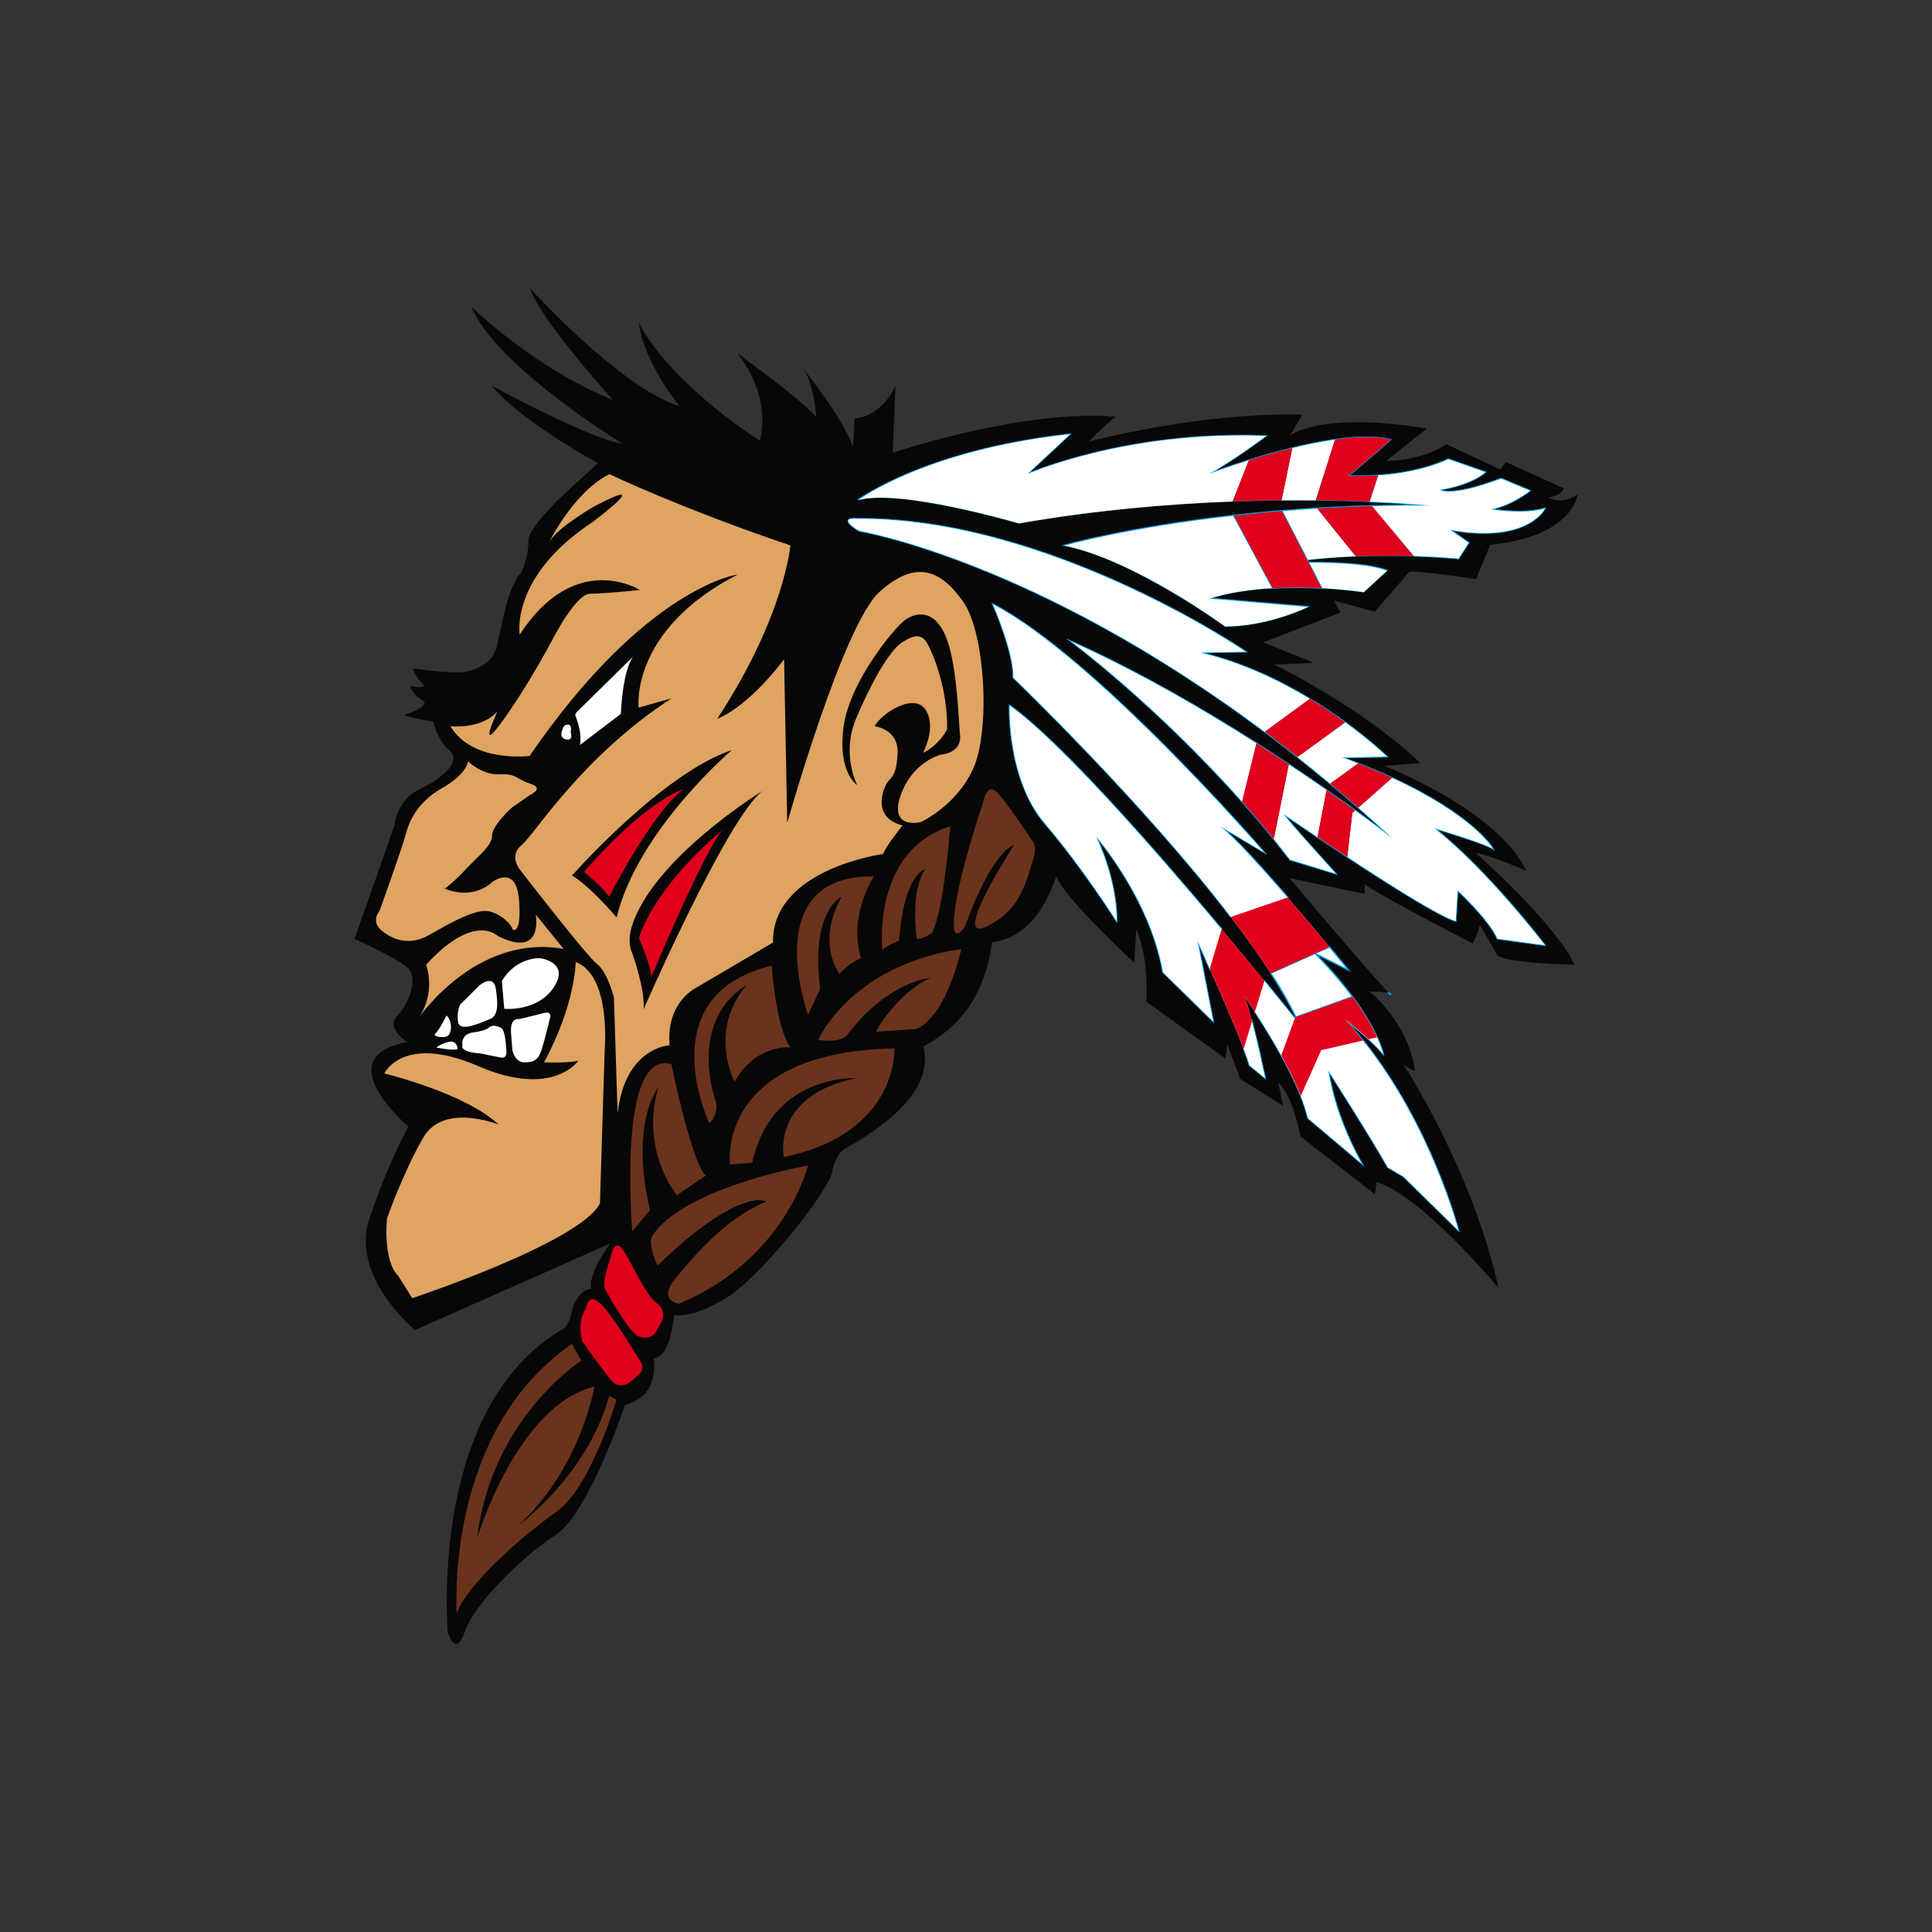 <?xml version="1.0" encoding="UTF-8"?>
<!-- Generator: Adobe Illustrator 27.2.0, SVG Export Plug-In . SVG Version: 6.00 Build 0)  -->
<svg xmlns="http://www.w3.org/2000/svg" xmlns:xlink="http://www.w3.org/1999/xlink" version="1.1" id="Layer_1" x="0px" y="0px" width="1728px" height="1728px" viewBox="0 0 1728 1728" style="enable-background:new 0 0 1728 1728;" xml:space="preserve">
<rect x="0" y="0" width="1728" height="1728" fill="#333333" stroke="none"/>
<style type="text/css">
	.st0{fill:#070707;}
	.st1{fill:none;stroke:#009EE7;stroke-width:1.197;stroke-miterlimit:10;}
	.st2{fill:#6B331B;}
	.st3{fill:#E0001C;}
	.st4{fill:#DFA461;}
	.st5{fill:#FFFFFF;}
</style>
<g>
	<path class="st0" d="M1220.5,790.5c7.5,7.5,96.4,53.2,96.4,53.2c3.3-3.3,6.6-16.6,6.6-16.6l15.8,27.4c10.8,7.5,69,8.3,69,8.3   c-18.3-38.2-88.1-99.7-88.1-99.7c10.6,0.8,43.8,15.3,44.9,15.8C1339.3,724.1,1238,685,1238,685l32.4-2.5   c-52.3-49.9-130.5-88.1-130.5-88.1l34.9-1.6l-44.9-18.3l69-26.6l-5.8-10.8l36.6,10l30.8-35.7c13.3-0.8,59.8,6.6,59.8,6.6l12.5-30.7   c74.8-7.5,78.1-44.9,78.1-44.9c-15.8,10-25.8,2.5-25.8,2.5c13.3-2.5,13.3-8.3,13.3-8.3l-51.5-23.3l-5,6.6l-48.2-22.5   c-22.4,15-54,15-54,15l36.6-29.1c-93.9-15.3-121.2,5.1-122.9,6.6l11.6-19c-92.3-2.5-191.2,24.1-191.2,24.1   c13.3-14.1,24.1-22.4,24.1-22.4c-84.8-6.6-199.5,32.4-199.5,32.4l2.5-59.8c-14.1,29.1-36.6,29.1-36.6,29.1c0,8.3-1.6,25.8-1.6,25.8   c-4.7-19.5-40-65.3-44.5-70.9c9.6,12.9,12,44.3,12,44.3c-9.2-13.3-70.6-57.4-70.6-57.4c32.4,41.6,19.9,78.1,19.9,78.1   c-60.7-39.9-96.4-81.4-108.1-105.6c4.1,35.2,35.6,73.6,36.5,74.8c-53.2-16.6-133.8-105.5-133.8-105.5c9.2,28.3,74,99.7,74,99.7   c-70.6-28.3-126.3-83.1-126.3-83.1c20.8,52.4,134.7,122.2,134.7,122.2c-27.4-3.3-116.4-51.5-116.4-51.5c26.6,32.4,94.7,69,94.7,69   l-29.9,27.4c0,0-33.2,30.8-32.4,42.4c0.8,11.6-5.8,27.4-5.8,27.4c-14.1,14.1-19.1,57.4-23.3,69.8c-4.2,12.5-17.5,18.3-29.1,19.9   c-11.6,1.7-44.9-3.3-44.9-3.3s1.7,7.5,8.3,13.3c6.6,5.8-10.8,2.5-10.8,2.5s1.6,7.5,10.8,12.5c9.2,5-15.8,13.3-15.8,13.3   c5.8,3.3,25.8,5.8,25.8,5.8s2.5,15.8,14.1,25.8c11.7,10-5.8,25-26.6,34.9c-20.8,10-22.4,32.4-22.4,32.4l-35.7,101.4   c0,0,34.9,15.8,46.5,24.9c11.6,9.1,2.5,32.4-8.3,44.1c-10.8,11.6,9.2,23.3,9.2,23.3c-73.1,13.3,0.8,75.6,0.8,75.6   s-17.4,30.8-34.9,82.3c-17.5,51.6,40.7,99.7,40.7,99.7l174.5-77.3c-21.6,29.9-16.6,40.7-16.6,40.7c-7.5-0.8-15.8,10-17.5,19.9   c-1.6,10-6.6,15-6.6,15c-119.7,68.1-104.7,260.9-104.7,268.4s8.3,25.8,15.8,2.5c7.5-23.3,50.7-66.5,80.6-85.6   c29.9-19.1,62.3-116.4,62.3-116.4c20.6-6,28-20.7,25.8-41.6c11.2-2.1,15.8-18.4,18.3-39.1c0,0,13.3,4.2,44.9-14.1   c31.6-18.3,93.1-96.4,96.4-113.9c3.3-17.5,11.7-20.8,11.7-20.8c54.6-30.7,77.6-61.2,69.8-91.4c35.8-18.6,55.8-50,61.5-93.1   c27.4-3.7,45.8-24.8,57.4-59c7.5,19.9,69.8,77.3,69.8,77.3l1.7-29.9c11.6,24.9,9.2,64.8,9.2,64.8l70.6,50.7l1.7-12.5l11.6,30.8   l38.2,24.1l-4.2-20.8c13.3,11.6,19.9,48.2,19.9,48.2l66.5,51.6l1.7-10.8c40.7,12.5,108.9,94.7,108.9,94.7   c-23.3-105.6-84.8-199.5-84.8-199.5l10,5.8c-5-43.2-40.7-71.5-40.7-71.5s12.8,0,17.5,1.3c-12.2-11.7-89-102.7-89-102.7l67.3,14.1   V790.5z M1194.8,781.4L1154,769c-4.9-6.3-9.8-12.5-14.7-18.6c-9.4-11.6-18.9-22.7-28.3-33.4c-77.5-87.3-153.1-143.4-153.1-143.4   c59.5,26.7,117.6,60.5,165.9,91.2c10.1,6.5,19.8,12.8,28.9,18.9c12.2,8.1,23.6,15.9,33.8,23c9.5,6.6,18,12.7,25.5,18.1   c20.1,14.5,32.1,23.9,33.4,24.9c-10.2-9.5-20.4-18.6-30.5-27.4c-8.4-7.3-16.8-14.5-25.1-21.4c-9.9-8.2-19.7-16.2-29.3-23.8   c-9.8-7.8-19.6-15.3-29.2-22.5c-206-154.1-362.8-179.9-362.8-179.9c-19.9-12.5-3.3-10.8-3.3-10.8   c172.9-1.7,349.1,118.9,349.1,118.9l-40.7,0.8c37.2,8.8,70.9,25,98.1,41.5c11.8,7.1,22.4,14.3,31.5,20.9   c23.5,17.1,37.4,30.6,37.4,30.6l-39.9,0.8c4.9,1.8,9.6,3.5,14.1,5.3c11,4.3,21.1,8.6,30.3,12.9c72.1,33.2,89.6,62.2,90.2,63.3   c-7.4-4.9-51-17.9-52.3-18.3c47.4,37.4,98.9,104.7,98.9,104.7l-42.4-5.8c-8.3-18.3-35.7-43.2-35.7-43.2l-1.7,27.4   c-14.2-4.1-59.3-32.6-97-57.4c-9.5-6.3-18.6-12.3-26.6-17.7c-17.4-11.7-29.5-20-30.1-20.4C1151.6,734.1,1194.8,781.4,1194.8,781.4"></path>
	<path class="st1" d="M1243.8,889.5c-0.1,0.2-0.6-0.2-1.6-1.2C1243.3,888.6,1244,889,1243.8,889.5z"></path>
	<path class="st1" d="M1381.8,454.8c0,0-15,31.6-84.8,19.1l16.6,11.6l-9.1,14.1c0,0-15.8-1.6-40.1-2.4l-37.2-44.5   c16.6-0.4,33.8-0.6,51.5-0.5c0,0-19.8-2.1-53.7-3.5l7.6-23.4c18-1.3,42-4.9,62.7-14.6l33.2,11.6c0,0-10.8,10.8-40.7,15.8   c0,0,8.3,7.5,54.8-10l25.8,10.8c0,0-16.6,13.3-34.9,16.6C1333.6,455.6,1362.6,460.6,1381.8,454.8z"></path>
	<path class="st2" d="M878.9,719.1c0,0,3.3-20.8,13.3-10c10,10.8,30.7,42.4,30.7,42.4s5.8,4.2,0.8,18.3c-5,14.1-9.1,44-41.6,59   c-32.4,15,24.9-73.1,24.9-73.1s-19.1,4.2-44,73.1c0,0-13.3,20.8-9.1-14.1C858.2,779.8,878.9,719.1,878.9,719.1"></path>
	<path class="st2" d="M849.9,739c0,0-5.8,78.1-16.6,95.6c0,0-8.3,5.8-13.3,5c0,0-6.6-40.7,7.5-62.3c0,0-19.1,4.2-23.3,64   c0,0-10.8,4.2-15,8.3C789.2,849.6,779.2,761.5,849.9,739"></path>
	<path class="st2" d="M781.7,783.9c0,0-23.3,34.1-11.6,73.1c0,0-10.8,4.2-19.1,14.1c0,0-21.6-26.6,1.7-69c0,0-28.3,12.5-19.1,82.3   c0,0-7.5,15.8-10.8,23.3C722.7,907.7,677,782.2,781.7,783.9"></path>
	<path class="st2" d="M690.3,863.7c0,0,3.3,54,16.6,73.1c0,0-30.7-3.3-49.9,30.7c0,0-24.1-45.7,10.8-86.4c0,0-50.7,24.9-28.3,102.2   c0,0,5,10.8-5,21.6C634.6,1005,579.8,890.3,690.3,863.7"></path>
	<path class="st2" d="M600.5,951.8c0,0,18.3,88.9,30.7,99.7l-25.8,17.5c0,0-33.2-39.9-16.6-96.4c0,0-25.8,30.7-7.5,109.7l-15.8,19.1   C565.6,1101.4,551.5,937.7,600.5,951.8"></path>
	<path class="st2" d="M652.9,1041.6c0,0-13.3-100.6,147.1-103.9c0,0,4.2,75.6-98.9,97.2c0,0-11.6-54.9,64.8-70.6   c0,0-75.6-4.2-93.1,75.6L652.9,1041.6z"></path>
	<path class="st2" d="M731.8,930.2c0,0,28.3-66.5,128-81.4c0,0-12.5,59-39.9,71.5l-36.6,2.5c0,0,18.3-34.1,49-48.2   c0,0-36.6,2.5-73.1,49C759.3,923.5,756.8,933.5,731.8,930.2"></path>
	<path class="st2" d="M582.2,1108c0,0,13.3-39.9,140.5-65.7c0,0-19.9,83.9-115.5,123.8c0,0-19.9-2.5-2.5-23.3s42.4-51.5,80.6-68.2   c0,0-23.3-14.1-97.2,57.3C588.1,1132.1,581.4,1118,582.2,1108"></path>
	<path class="st2" d="M511.6,1202l8.3,15c0,0-80.6,51.5-93.1,158.7c0,0,35.7-118.8,104.7-135.5c0,0-10.8,70.6-67.3,123.8   c0,0,61.5-44.9,80.6-115.5l6.6,3.3c0,0-22.4,78.1-54,100.6c-31.6,22.4-79.8,64.8-88.9,90.6C408.5,1443,396.9,1280.9,511.6,1202"></path>
	<path class="st3" d="M524.1,1170.4c0,0,1.7-15.8,13.3-4.2c11.6,11.6,33.2,48.2,33.2,48.2s8.3,8.3,0.8,15l-7.5,6.6   c0,0-9.1,7.5-16.6-0.8c-7.5-8.3-26.6-35.7-26.6-35.7S515.8,1182,524.1,1170.4"></path>
	<path class="st3" d="M545.7,1126.3c0,0,3.3-20.8,11.6-8.3c8.3,12.5,19.9,39.9,29.9,47.4c10,7.5,4.2,17.5,4.2,17.5l-5.8,10   c0,0-5,5.8-14.1,2.5c-9.1-3.3-29.9-41.6-29.9-41.6S537.4,1149.6,545.7,1126.3"></path>
	<path class="st3" d="M522.4,779.8c0,0,18.3,15,22.4,22.4c0,0,37.4-74,66.5-96.4C611.3,705.8,578.9,714.9,522.4,779.8"></path>
	<path class="st3" d="M571.4,838.8c0,0,12.5,29.1,10.8,35.7c0,0,49-116.4,64-132.1C646.2,742.4,588.9,788.1,571.4,838.8"></path>
	<path class="st4" d="M418.5,680.9c0,0,0,10.8-23.3,24.1c-23.3,13.3-29.9,31.6-32.4,41.6c-2.5,10-23.3,68.1-23.3,68.1   s-8.3,9.1,1.7,17.5c10,8.3,24.9,14.1,42.4,4.2c17.5-10,36.6-20.8,49-21.6c12.5-0.8,25.8,12.5,25.8,16.6c0,0,8.3,5.8,5.8-26.6   c-2.5-32.4-24.1-15.8-24.1-15.8s-15.8,16.6-42.4,5.8c0,0,7.5-5,19.1-17.5c11.6-12.5,23.3-20.8,23.3-29.9c0-9.1,17.5-24.9,17.5-24.9   l16.6-11.6c0,0,13.3-5.8,0-10c-13.3-4.2-11.6-9.1-27.4-8.3C431,693.3,418.5,680.9,418.5,680.9"></path>
	<path class="st4" d="M372.8,912.7c0,0,51.5-78.1,131.3-64L479.2,818c0,0,7.5,39.9-34.1,19.1c0,0-20.8-21.6-64,25.8   C381.1,862.9,391.1,888.6,372.8,912.7"></path>
	<path class="st4" d="M514.9,860.4c0,0,0,37.4-28.3,89.8c0,0,24.9,0.8,30.8-1.7c0,0-22.4,34.1-89.8,5c-67.3-29.1-83.9,6.6-83.9,6.6   s72.3,17.5,102.2,45.7c0,0-49-19.9-67.3,11.6c-18.3,31.6-32.4,72.3-32.4,72.3s-4.2,37.4,10,51.5l12.5,19.9   c0,0,150.4-49.9,167.9-84.8l4.2-136.3C540.7,940.2,547.3,872.8,514.9,860.4"></path>
	<path class="st4" d="M861.5,538.2c-19.9-28.3-42.1-38.2-74.8-8.9C754,558.7,704.1,736,704.1,736l-2.8-146.3   c-34.4,44.9-59.8,53.2-59.8,53.2c60.4-92,65.4-155.1,65.4-155.1c-97-32.7-161.8-63.7-161.8-63.7c-31.6,15.5-53.7,60.4-53.7,60.4   c7.8-13.3,41-32.1,41-32.1c55.4-28.8-2.2,14.4-2.2,14.4c-74.2,48.8-65.4,100.8-65.4,100.8c49.9-76.5,107.5-39.9,107.5-39.9   s-31,3.3-44.3,3.3c-13.3,0-34.4,42.1-34.4,42.1s-21.1,39.9-44.3,72c-23.3,32.1-4.4-8.9-4.4-8.9c-14.4,16.6-42.1,13.3-42.1,13.3   c19.9,33.2,70.9,26.6,70.9,26.6c104.2-151.8,186.2-162.3,186.2-162.3c-97,49.9-88.7,119.1-88.7,119.1l29.4-8.3   c-81.4,53.2-122.4,121.9-134.1,131.3c-11.6,9.4-1.7,21.6-1.7,21.6s59.8,77.6,69.3,84.8c9.4,7.2,15,29.9,15,29.9l3.3,103.6   c6.6-59.3,46.5-60.9,46.5-60.9c-3.3-38.8,23.8-51.5,23.8-51.5l68.7-40.4c-1.1-65.9,98.6-79.2,98.6-79.2   c1.1-5.5,17.2-25.5,17.2-25.5c-27.1-7.2-17.7-31-14.4-37.1c3.3-6.1,8.9-5,10-27.2c1.1-22.2-20.5-24.4-20.5-24.4   c5.5-11.1,34.9-30.5,45.4-15c10.5,15.5-2.2,38.8-2.2,38.8c15-7.2,21.6-21.1,21.6-21.1c0.6-36-12.2-66.5-17.2-75.9   c-5-9.4-11.6-9.4-23.3-1.7c-11.6,7.8-27.7,36.6-41,68.2c-13.3,31.6,1.1,59.3,1.1,59.3s-17.7-11.1-12.2-52.1   c5.5-41,46.5-89.8,55.4-95.9c8.9-6.1,24.9-10,35.5,13.9s11.6,72.6,13.3,89.2c1.7,16.6-17.2,17.7-17.2,17.7s-25.5,6.1-36,36.6   c-10.5,30.5,17.7,23.8,17.7,23.8s31.6-13.9,47.1-47.6C885.9,654,881.4,566.4,861.5,538.2 M551.5,820.5c0,0-24.1-28.3-39.9-37.4   c0,0,80.6-91.4,142.9-112.2C654.6,670.9,570.6,742.4,551.5,820.5 M575.6,902.8c1.7-17.5-10-49.9-10-49.9c-5-10-0.8-23.3-0.8-23.3   C583.1,768.1,682,707.4,682,707.4C650.4,731.5,575.6,902.8,575.6,902.8"></path>
	<path class="st1" d="M1071,841.3l14.1,72.2l-44.9-44c-11.6-66.5-59.8-121.3-59.8-121.3c19.9,43.2,18.3,75.6,18.3,75.6   s-29.9-47.4-64-87.3C900.5,696.6,903,631,903,631c45.5,32.5,129.6,128.5,189.5,200l-10.5,35.4C1076,852.5,1071.4,842.3,1071,841.3z   "></path>
	<path class="st1" d="M1131.6,964.3l-14.1-11.6c-0.6-2.7-2.5-7.9-5.1-14.8l7.4-24.4C1125.6,935.5,1131.6,964.3,1131.6,964.3z"></path>
	<path class="st1" d="M1151.6,802.6l-50.8,17.4c-78.9-103.1-194.5-213.9-194.5-213.9c0.8-22.1-17.7-64.4-18.3-65.6   c90.7,47,240.3,219.2,242.6,221.9l-39-23.2C1103.7,748.4,1128.3,775.6,1151.6,802.6z"></path>
	<path class="st1" d="M1304.5,1100.6l-49-48.2l-14.1-8.3c-17.5-30.8-53.2-86.4-53.2-86.4c6.5,43.4,29.2,81.9,29.9,83.1l-48.2-40.7   c-1.5-6.2-3.7-12.9-6.4-19.7c-4.7-12.1-10.9-24.6-17.4-36.4c-8.4-15.2-17.1-29.1-23.6-39l8.4-27.6c12.9,15.7,22.5,27.7,27.2,33.6   c2.2,2.8,3.4,4.3,3.4,4.3c-0.8-1.8-1.7-3.6-2.5-5.5l50.7-18.2c11.2,15.2,17.9,27.5,21.9,36.2c4.4,9.6,5.5,14.9,5.5,14.9   c-3.4-4.2-8.1-8.8-12.9-13.2c-10-9.1-20.5-17.1-21.2-17.6c5.7,6.1,11,12.3,16.1,18.7C1280.4,1007.1,1304.5,1100.6,1304.5,1100.6z"></path>
	<path class="st1" d="M1169,500.8c-7.5,0.8-15,1.8-22.5,3.1c0,0,10-0.5,23.8-0.5L1169,500.8z"></path>
	<path class="st1" d="M1082.1,866.4l10.5-35.4c-60-71.5-144.1-167.6-189.5-200c0,0-2.5,65.7,31.6,105.6c34.1,39.9,64,87.3,64,87.3   s1.6-32.4-18.3-75.6c0,0,48.2,54.9,59.8,121.3l44.9,44l-14.1-72.2C1071.4,842.3,1076,852.5,1082.1,866.4z M1119.8,913.5l-7.4,24.4   c2.6,6.8,4.5,12.1,5.1,14.8l14.1,11.6C1131.6,964.3,1125.6,935.5,1119.8,913.5z M1219.2,930.7c-5.1-6.4-10.5-12.6-16.1-18.7   c0.7,0.5,11.2,8.4,21.2,17.6c4.8,4.3,9.4,9,12.9,13.2c0,0-1.1-5.3-5.5-14.9c-4-8.8-10.7-21.1-21.9-36.2l-50.7,18.2l-0.5,0.2l-0.4,1   c-4.8-6-14.4-17.9-27.2-33.6l-8.4,27.6c6.5,9.8,15.2,23.8,23.6,39c6.4,11.8,12.7,24.3,17.4,36.4c2.7,6.8,4.9,13.5,6.4,19.7   l48.2,40.7c-0.7-1.2-23.4-39.7-29.9-83.1c0,0,35.7,55.7,53.2,86.4l14.1,8.3l49,48.2C1304.5,1100.6,1280.4,1007.1,1219.2,930.7z    M1091.7,739l39,23.2c-2.3-2.7-151.9-174.9-242.6-221.9c0.6,1.3,19.1,43.5,18.3,65.6c0,0,115.6,110.9,194.5,213.9l50.8-17.4   C1128.3,775.6,1103.7,748.4,1091.7,739z"></path>
	<path class="st1" d="M1381.8,845.4l-42.4-5.8c-8.3-18.3-35.7-43.2-35.7-43.2l-1.7,27.4c-14.2-4.1-59.3-32.6-97-57.4   c-9.5-6.3-18.6-12.3-26.6-17.7c-17.4-11.7-29.5-20-30.1-20.4c3.4,5.9,46.5,53.2,46.5,53.2L1154,769c-4.9-6.3-9.8-12.5-14.7-18.6   c-9.4-11.6-18.9-22.7-28.3-33.4c-77.5-87.3-153.1-143.4-153.1-143.4c59.5,26.7,117.6,60.5,165.9,91.2c10.1,6.4,19.8,12.8,28.9,18.9   c12.2,8.1,23.6,15.9,33.8,23c9.5,6.6,18,12.7,25.5,18.1c20.1,14.5,32.1,23.9,33.4,24.9c-10.2-9.5-20.4-18.6-30.5-27.4   c-8.4-7.3-16.8-14.5-25.1-21.4c-9.9-8.2-19.7-16.2-29.3-23.8c-9.8-7.8-19.6-15.3-29.2-22.5c-206-154.1-362.8-179.8-362.8-179.8   c-19.9-12.5-3.3-10.8-3.3-10.8c172.9-1.7,349.1,118.9,349.1,118.9l-40.7,0.8c37.2,8.8,70.9,25,98.1,41.5   c11.8,7.1,22.4,14.3,31.5,20.9c23.5,17.1,37.4,30.7,37.4,30.7l-39.9,0.8c4.9,1.8,9.6,3.5,14.1,5.3c11,4.3,21.1,8.6,30.3,12.9   c72.1,33.2,89.6,62.2,90.2,63.3c-7.4-4.9-51-17.9-52.3-18.3C1330.3,778.1,1381.8,845.4,1381.8,845.4z"></path>
	<path class="st1" d="M957.1,388.3L918.9,424c0,0,88.1-39.1,213.6-34.1c0,0-32.4,24-51.5,34c1.1-0.4,15.5-5.9,36-12.3   c11.5-3.6,24.9-7.5,38.9-10.9c12.6-3.1,25.7-5.8,38.2-7.6c18.7-2.6,36.4-3.2,49.7,0.1c0,0-29.9,26.6-38.2,32.4   c0,0,11.2,0.7,27.1-0.4c18-1.3,42-4.9,62.7-14.6l33.2,11.6c0,0-10.8,10.8-40.7,15.8c0,0,8.3,7.5,54.8-10l25.8,10.8   c0,0-16.6,13.3-34.9,16.6c0,0,29.1,5,48.2-0.8c0,0-15,31.6-84.8,19.1l16.6,11.6l-9.1,14.1c0,0-15.8-1.6-40.1-2.4   c-14.7-0.4-32.5-0.6-51.8,0.2c-13.9,0.6-28.7,1.6-43.6,3.3l1.3,2.5c22.2-0.1,54.2,1,70.1,7.2l-20.8,19.1c0,0-15.4-2.4-37.6-3.6   c-12.9-0.6-28.1-0.9-43.8,0c-19,1.1-38.9,3.8-56.5,9.4l88.1,7.5c0,0-35.7,17.4-74,17.4c0,0-81.4-59.8-143.8-72.3   c0,0,57.1-16.2,151.4-26.7c13.6-1.5,27.9-2.9,43-4.2c10.3-0.9,20.9-1.6,31.8-2.3c15.6-0.9,31.9-1.7,48.8-2.1h0   c16.6-0.4,33.8-0.6,51.5-0.5c0,0-19.8-2.1-53.7-3.5c-13.8-0.6-30-1.1-48.1-1.3c-9.7-0.1-19.9-0.1-30.7,0c-13.8,0.1-28.4,0.4-43.7,1   c-56.6,2.1-122.5,7.6-191.1,19.6c0,0-107.1-31.5-143.7-20.8C769.5,445.9,829.4,402.2,957.1,388.3z"></path>
	<path class="st5" d="M1189.1,847c10.1,12.1,16.8,20.4,17.2,20.9l-29.9-14.9c14.1,14.3,24.9,27.3,33.3,38.7   c11.2,15.2,17.9,27.5,21.9,36.2c4.4,9.6,5.5,14.9,5.5,14.9c-3.4-4.2-8.1-8.8-12.9-13.2c-10-9.1-20.5-17.1-21.2-17.6   c5.7,6.1,11,12.3,16.1,18.7c61.2,76.5,85.3,169.9,85.3,169.9l-49-48.2l-14.1-8.3c-17.5-30.8-53.2-86.4-53.2-86.4   c6.5,43.4,29.2,81.9,29.9,83.1l-48.2-40.7c-1.5-6.2-3.7-12.9-6.4-19.7c-4.7-12.1-10.9-24.6-17.4-36.4c-8.4-15.2-17.1-29.1-23.6-39   c-5.6-8.5-9.4-13.9-9.9-14.6c1.9,3.6,4.6,12.6,7.3,23.2c5.7,22,11.8,50.8,11.8,50.8l-14.1-11.6c-0.6-2.7-2.5-7.9-5.1-14.8   c-7.3-18.8-20.7-49.7-30.3-71.5c-6.1-13.9-10.7-24.2-11.1-25.1l14.1,72.2l-44.9-44c-11.6-66.5-59.8-121.3-59.8-121.3   c19.9,43.2,18.3,75.6,18.3,75.6s-29.9-47.4-64-87.3C900.5,696.6,903,631,903,631c45.5,32.5,129.6,128.5,189.5,200   c14.5,17.3,27.5,33.2,38.3,46.3c12.9,15.7,22.5,27.7,27.2,33.6l0.4-1l0.5-0.2c-5.9-12.3-13.5-25.6-22.4-39.3   c-10.4-16.2-22.6-33.2-35.7-50.4c-78.9-103.1-194.5-213.9-194.5-213.9c0.8-22.1-17.7-64.4-18.3-65.6   c90.7,47,240.3,219.2,242.6,221.9l-39-23.2c12,9.4,36.6,36.6,59.9,63.5C1165.5,818.7,1179,834.8,1189.1,847"></path>
	<path class="st1" d="M1381.8,845.4l-42.4-5.8c-8.3-18.3-35.7-43.2-35.7-43.2l-1.7,27.4c-14.2-4.1-59.3-32.6-97-57.4   c-9.5-6.3-18.6-12.3-26.6-17.7c-17.4-11.7-29.5-20-30.1-20.4c3.4,5.9,46.5,53.2,46.5,53.2L1154,769c-4.9-6.3-9.8-12.5-14.7-18.6   c-9.4-11.6-18.9-22.7-28.3-33.4c-77.5-87.3-153.1-143.4-153.1-143.4c59.5,26.7,117.6,60.5,165.9,91.2c10.1,6.4,19.8,12.8,28.9,18.9   c12.2,8.1,23.6,15.9,33.8,23c9.5,6.6,18,12.7,25.5,18.1c20.1,14.5,32.1,23.9,33.4,24.9c-10.2-9.5-20.4-18.6-30.5-27.4   c-8.4-7.3-16.8-14.5-25.1-21.4c-9.9-8.2-19.7-16.2-29.3-23.8c-9.8-7.8-19.6-15.3-29.2-22.5c-206-154.1-362.8-179.8-362.8-179.8   c-19.9-12.5-3.3-10.8-3.3-10.8c172.9-1.7,349.1,118.9,349.1,118.9l-40.7,0.8c37.2,8.8,70.9,25,98.1,41.5   c11.8,7.1,22.4,14.3,31.5,20.9c23.5,17.1,37.4,30.7,37.4,30.7l-39.9,0.8c4.9,1.8,9.6,3.5,14.1,5.3c11,4.3,21.1,8.6,30.3,12.9   c72.1,33.2,89.6,62.2,90.2,63.3c-7.4-4.9-51-17.9-52.3-18.3C1330.3,778.1,1381.8,845.4,1381.8,845.4z"></path>
	<path class="st1" d="M1209.7,891.5l-50.7,18.2c-5.9-12.3-13.5-25.6-22.4-39.3l52.5-23.5c10.1,12.1,16.8,20.4,17.2,20.9l-29.9-14.9   C1190.5,867.2,1201.4,880.2,1209.7,891.5z"></path>
	<path class="st5" d="M1381.8,845.4l-42.4-5.8c-8.3-18.3-35.7-43.2-35.7-43.2l-1.7,27.4c-14.2-4.1-59.3-32.6-97-57.4l4.5-39.2   l2.5-2.3c20.1,14.5,32.1,23.9,33.4,24.9c-10.2-9.5-20.4-18.6-30.5-27.4l30.1-26.6c72.1,33.2,89.6,62.2,90.2,63.3   c-7.4-4.9-51-17.9-52.3-18.3C1330.3,778.1,1381.8,845.4,1381.8,845.4"></path>
	<path class="st5" d="M1194.8,781.4L1154,769c-4.9-6.3-9.8-12.5-14.7-18.6l13.4-66.7c12.2,8.1,23.6,15.9,33.8,23l-8.1,42   c-17.4-11.7-29.5-20-30.1-20.4C1151.6,734.1,1194.8,781.4,1194.8,781.4"></path>
	<path class="st5" d="M1200.6,677.5c4.9,1.8,9.6,3.5,14.1,5.3l-24.9,18.1c-9.9-8.2-19.7-16.2-29.3-23.8l42.6-31   c23.5,17.1,37.4,30.6,37.4,30.6L1200.6,677.5z"></path>
	<path class="st5" d="M1171.5,625.1l-40.3,29.5c-206-154.1-362.8-179.8-362.8-179.8c-19.9-12.5-3.3-10.8-3.3-10.8   c172.9-1.7,349.1,118.9,349.1,118.9l-40.7,0.8C1110.6,592.4,1144.3,608.7,1171.5,625.1"></path>
	<path class="st5" d="M1123.8,664.9L1111,717c-77.5-87.3-153.1-143.4-153.1-143.4C1017.4,600.4,1075.5,634.1,1123.8,664.9"></path>
	<path class="st5" d="M1081,424c1.1-0.4,15.5-5.9,36-12.3l-14.5,36.8c-56.6,2.1-122.5,7.6-191.1,19.6c0,0-107.1-31.5-143.7-20.8   c1.8-1.4,61.8-45.1,189.4-59L918.9,424c0,0,88.1-39.1,213.6-34.1C1132.4,390,1100.1,414,1081,424"></path>
	<path class="st5" d="M1194.1,393.2l-17.2,54.3c-9.7-0.1-19.9-0.1-30.7,0l9.6-46.7C1168.4,397.7,1181.5,395,1194.1,393.2"></path>
	<path class="st5" d="M1240.5,510.5l-20.8,19.1c0,0-15.4-2.4-37.6-3.6l-11.7-22.7C1192.6,503.2,1224.6,504.3,1240.5,510.5"></path>
	<path class="st5" d="M1212.6,497.5c-13.9,0.6-28.7,1.6-43.6,3.3l-22.5-43.6c10.3-0.9,20.9-1.6,31.8-2.3L1212.6,497.5z"></path>
	<path class="st5" d="M1169.8,542.9c0,0-35.7,17.4-74,17.4c0,0-81.4-59.8-143.8-72.3c0,0,57.1-16.2,151.4-26.7l34.7,64.7   c-19,1.1-38.9,3.8-56.5,9.4L1169.8,542.9z"></path>
	<path class="st1" d="M1182.1,526c-12.9-0.6-28.1-0.9-43.8,0l-34.7-64.7c13.6-1.5,27.9-2.9,43-4.2l22.5,43.6   c-7.5,0.8-15,1.8-22.5,3.1c0,0,10-0.5,23.8-0.5L1182.1,526z"></path>
	<path class="st5" d="M1381.8,454.8c0,0-15,31.6-84.8,19.1l16.6,11.6l-9.1,14.1c0,0-15.8-1.6-40.1-2.4l-37.2-44.5   c16.6-0.4,33.8-0.6,51.5-0.5c0,0-19.8-2.1-53.7-3.5l7.6-23.4c18-1.3,42-4.9,62.7-14.6l33.2,11.6c0,0-10.8,10.8-40.7,15.8   c0,0,8.3,7.5,54.8-10l25.8,10.8c0,0-16.6,13.3-34.9,16.6C1333.6,455.6,1362.6,460.6,1381.8,454.8"></path>
	<path class="st3" d="M1155.8,400.8l-9.6,46.7c-13.8,0.1-28.4,0.4-43.7,1l14.5-36.8C1128.5,408.1,1141.9,404.2,1155.8,400.8"></path>
	<path class="st3" d="M1182.1,526c-12.9-0.6-28.1-0.9-43.8,0l-34.7-64.7c13.6-1.5,27.9-2.9,43-4.2l22.5,43.6l1.3,2.5L1182.1,526z"></path>
	<path class="st3" d="M1232.6,425.3l-7.6,23.4c-13.8-0.6-30-1.1-48.1-1.3l17.2-54.3c18.7-2.6,36.4-3.2,49.7,0.1   c0,0-29.9,26.6-38.2,32.4C1205.6,425.7,1216.7,426.4,1232.6,425.3"></path>
	<path class="st3" d="M1264.4,497.3c-14.7-0.4-32.5-0.6-51.8,0.2l-34.2-42.6c15.6-0.9,31.9-1.7,48.8-2.1h0L1264.4,497.3z"></path>
	<path class="st3" d="M1152.7,683.7l-13.4,66.7c-9.4-11.6-18.9-22.7-28.3-33.4l12.8-52.2C1133.9,671.3,1143.6,677.6,1152.7,683.7"></path>
	<path class="st3" d="M1203.1,646l-42.6,31c-9.8-7.8-19.6-15.3-29.2-22.5l40.3-29.5C1183.3,632.2,1193.9,639.4,1203.1,646"></path>
	<path class="st3" d="M1212,724.9l-2.5,2.3l-4.5,39.2c-9.5-6.3-18.6-12.3-26.6-17.7l8.1-42C1196,713.4,1204.6,719.4,1212,724.9"></path>
	<path class="st3" d="M1245,695.7l-30.1,26.6c-8.4-7.3-16.8-14.5-25.1-21.4l24.9-18.1C1225.7,687.2,1235.8,691.5,1245,695.7"></path>
	<path class="st3" d="M1224.3,929.5c-10-9.1-20.5-17.1-21.2-17.6c5.7,6.1,11,12.3,16.1,18.7l-37.5,8.7l-18.3,41   c-4.7-12.1-10.9-24.6-17.4-36.4l12.1-33l0.4-1l0.5-0.2l50.7-18.2c11.2,15.2,17.9,27.5,21.9,36.2L1224.3,929.5z"></path>
	<path class="st5" d="M503.3,652.2c0,0-4.2,7.5,2.9,9.1c7.1,1.7,4.2-6.6,4.2-6.6s1.7-6.6-2.5-6.6C503.7,648,503.3,652.2,503.3,652.2   "></path>
	<path class="st5" d="M514.5,639.7c0,0,6.6,15.4,4.2,26.6l36.6-27.8c0,0,1.2-37.4,10.8-51.1l-51.1,50.3L514.5,639.7z"></path>
	<path class="st5" d="M448.9,877.4l2.1,24.9c0,0,29.9,2.9,44.5-19.5c14.5-22.4-12.5-25.8-12.5-25.8S461.7,855.8,448.9,877.4"></path>
	<path class="st5" d="M428.5,881.6c0,0,12.9-11.2,15,2.9c2.1,14.1,2.1,24.1-5.4,27c-7.5,2.9-26.6,12.1-28.3,2.9   c-1.7-9.1,1.7-15.8,1.7-15.8L428.5,881.6z"></path>
	<path class="st5" d="M399.4,908.2c0,0-6.6,13.3-10,16.2c-3.3,2.9,8.7,4.6,11.6,1.7C404,923.1,404.8,913.6,399.4,908.2"></path>
	<path class="st5" d="M409.4,938.5c0,0-0.4-8.7-8.3-6.6c-7.9,2.1-10.8,5-10.8,5S403.1,939.7,409.4,938.5"></path>
	<path class="st5" d="M422.7,923.5c0,0-10.4,0.8-9.1,11.6c0,0-3.3,5.8,16.2,7.1c0,0,11.6,2.5,18.3,3.7c6.6,1.2,4.6-7.9,4.6-7.9   s-0.4-16.6-4.6-18.7c-4.2-2.1-7.9-2.9-11.2,0C433.5,922.3,422.7,923.5,422.7,923.5"></path>
	<path class="st5" d="M464.2,911.5c0,0-8.3-2.1-7.1,12.9l1.2,15c0,0,2.1,10.8,10.8,10.8c8.7,0,12.5-2.5,15.4-11.6   c2.9-9.1,7.5-28.3,7.5-28.3s2.1-6.2-5.8-4.2C478.4,908.2,464.2,911.5,464.2,911.5"></path>
	<path class="st3" d="M1122.4,904.9c-5.6-8.5-9.4-13.9-9.9-14.6c1.9,3.6,4.6,12.6,7.3,23.2l-7.4,24.4c-7.3-18.8-20.7-49.7-30.3-71.5   l10.5-35.4c14.5,17.3,27.5,33.2,38.3,46.3L1122.4,904.9z"></path>
	<path class="st3" d="M1189.1,847l-52.5,23.5c-10.4-16.2-22.6-33.2-35.7-50.4l50.8-17.4C1165.5,818.7,1179,834.8,1189.1,847"></path>
</g>
</svg>
